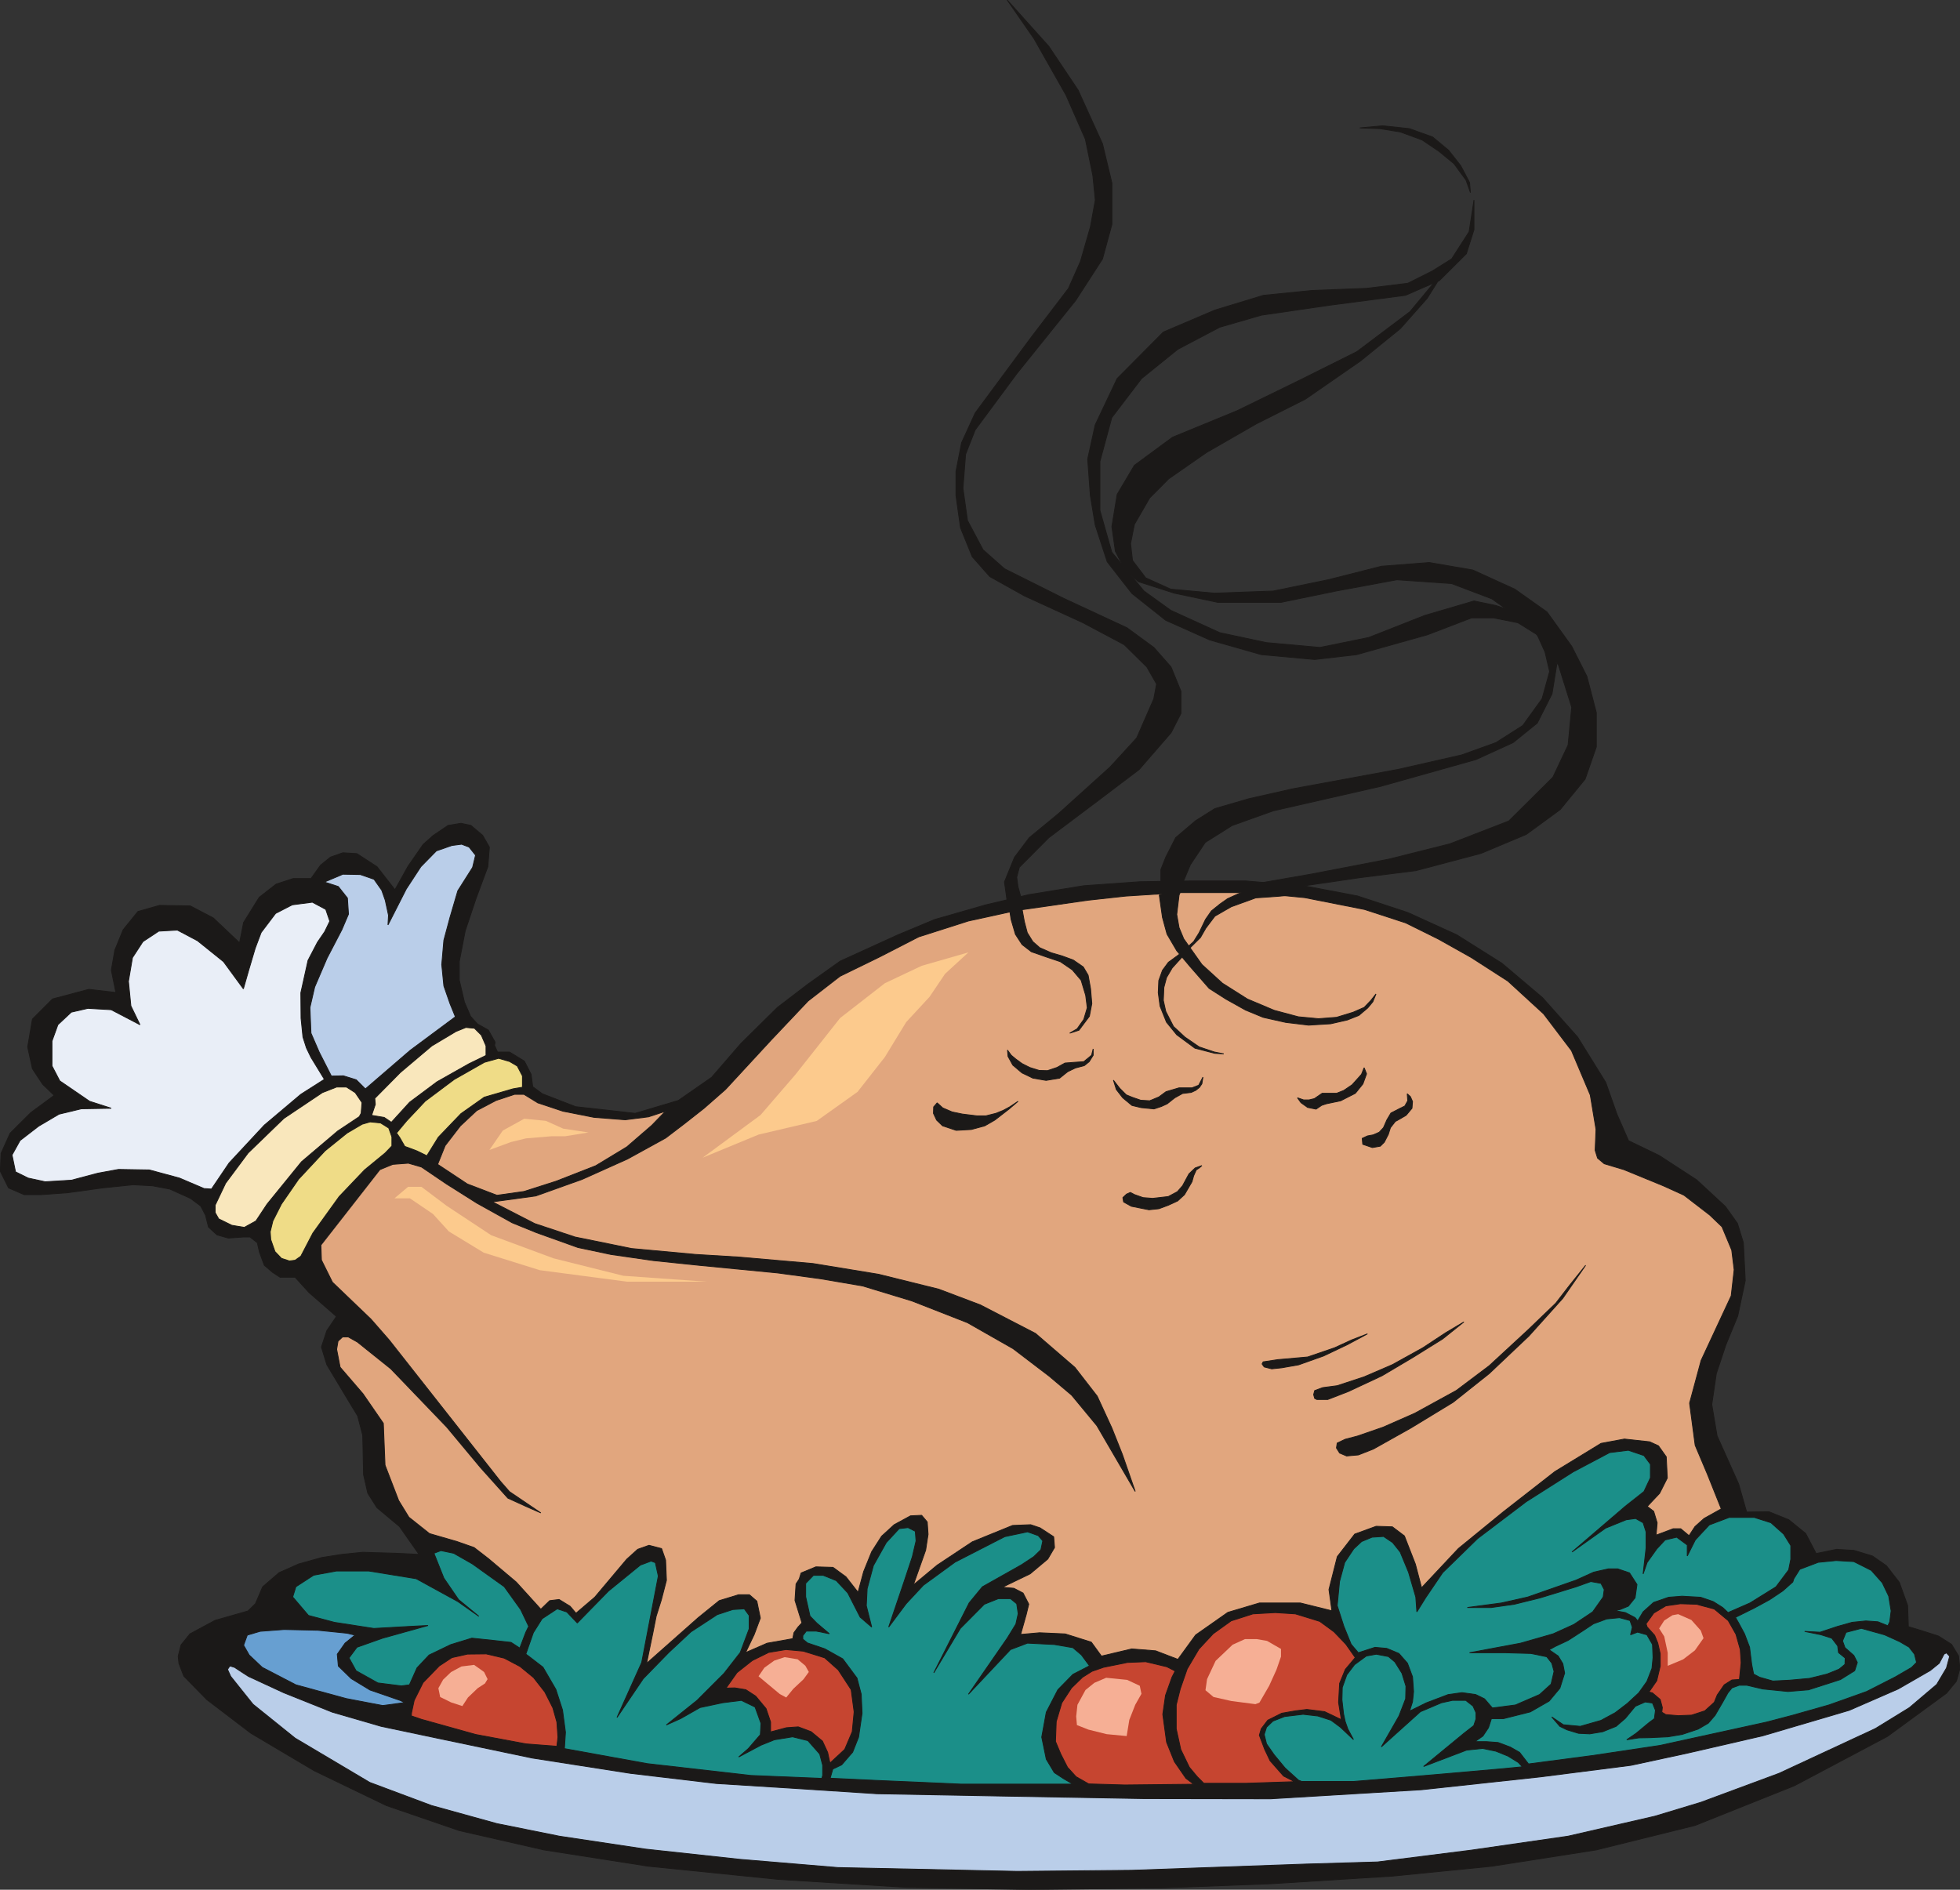 <svg xmlns="http://www.w3.org/2000/svg" version="1.2" width="701.291" height="676.233" viewBox="0 0 18555 17892" preserveAspectRatio="xMidYMid" fill-rule="evenodd" stroke-width="28.222" stroke-linejoin="round" xml:space="preserve"><rect x="0" y="0" width="18555" height="17892" fill="#333333" stroke="none"/><defs class="ClipPathGroup"><clipPath id="a" clipPathUnits="userSpaceOnUse"><path d="M0 0h18555v17892H0z"/></clipPath></defs><g class="SlideGroup"><g class="Slide" clip-path="url(#a)"><g class="Page"><g class="com.sun.star.drawing.PolyPolygonShape"><path class="BoundingBox" fill="none" d="M9046-4h2139v8560H9046z"/><path fill="#1B1918" d="m9537 8551-28-201 95-233 140-186 277-228 487-440 253-276 162-371 26-140-92-161-214-211-391-208-554-254-328-183-166-188-111-274-43-305v-229l53-271 129-282 532-719 351-460 114-257 94-327 46-253-23-231-71-345-183-417-302-533L9535 0l394 439 277 414 231 508 89 371v393l-89 327-254 393-558 694-393 531-91 231-25 322 43 305 147 277 203 180 560 280 600 279 254 186 163 185 94 230v210l-94 183-302 348-392 297-463 348-185 186-94 94-25 94 12 89 21 78 20 54-141 25Z"/><path fill="none" stroke="#1B1918" stroke-width="8" stroke-linejoin="bevel" d="m9537 8551-28-201 95-233 140-186 277-228 487-440 253-276 162-371 26-140-92-161-214-211-391-208-554-254-328-183-166-188-111-274-43-305v-229l53-271 129-282 532-719 351-460 114-257 94-327 46-253-23-231-71-345-183-417-302-533L9535 0l394 439 277 414 231 508 89 371v393l-89 327-254 393-558 694-393 531-91 231-25 322 43 305 147 277 203 180 560 280 600 279 254 186 163 185 94 230v210l-94 183-302 348-392 297-463 348-185 186-94 94-25 94 12 89 21 78 20 54-141 25Z"/></g><g class="com.sun.star.drawing.PolyPolygonShape"><path class="BoundingBox" fill="none" d="M-1 7791h18560v10104H-1z"/><path fill="#1B1918" d="m13181 17763-1143 72-1041 40-1250 15-1158-20-1219-76-1235-125-985-154-802-183-690-237-684-330-599-355-417-318-218-223-46-120-7-68 27-107 84-104 237-128 312-89 71-69 69-160 155-134 185-82 218-61 191-30 198-20 333 10 200 10-185-264-213-178-87-137-40-175-8-374-48-183-94-155-198-330-51-167 51-155 91-135-259-226-132-145h-142l-71-46-79-68-46-125-20-88-69-54h-68l-137 10-107-30-81-74-28-112-46-88-97-72-195-88-163-31-183-10-292 30-332 46-252 18H229l-148-64-78-157 7-170 86-191 196-195 221-163-109-105-97-147-45-206 45-264 191-191 343-91 256 30-43-211 33-190 79-193 140-173 205-58 290 5 218 114 249 236 38-193 148-238 160-125 162-53h168l91-127 94-76 117-41 132 8 191 124 170 218 124-223 143-206 94-84 142-96 122-20 94 20 111 94 64 112-15 185-112 302-102 305-56 290v177l49 209 58 134 64 71 104 59 64 114-5 31 28 63h114l140 86 64 125 15 117 91 67 315 122 564 63 409-122 315-219 277-320 345-341 285-218 310-221 551-251 343-143 485-139 409-97 518-84 533-38 463-7h541l559 48 495 94 477 157 463 211 427 269 384 325 333 374 266 429 107 303 109 249 290 140 355 231 272 252 114 160 56 183 18 358-71 335-112 272-91 274-43 292 50 297 204 455 76 267 211-3 188 76 160 130 99 190 193-40 165 10 175 53 132 92 122 157 79 219 7 201 135 41 150 48 124 79 66 109 13 120-33 119-94 114-559 409-881 467-940 376-937 232-986 154-943 94Z"/><path fill="none" stroke="#1B1918" stroke-width="8" stroke-linejoin="bevel" d="m13181 17763-1143 72-1041 40-1250 15-1158-20-1219-76-1235-125-985-154-802-183-690-237-684-330-599-355-417-318-218-223-46-120-7-68 27-107 84-104 237-128 312-89 71-69 69-160 155-134 185-82 218-61 191-30 198-20 333 10 200 10-185-264-213-178-87-137-40-175-8-374-48-183-94-155-198-330-51-167 51-155 91-135-259-226-132-145h-142l-71-46-79-68-46-125-20-88-69-54h-68l-137 10-107-30-81-74-28-112-46-88-97-72-195-88-163-31-183-10-292 30-332 46-252 18H229l-148-64-78-157 7-170 86-191 196-195 221-163-109-105-97-147-45-206 45-264 191-191 343-91 256 30-43-211 33-190 79-193 140-173 205-58 290 5 218 114 249 236 38-193 148-238 160-125 162-53h168l91-127 94-76 117-41 132 8 191 124 170 218 124-223 143-206 94-84 142-96 122-20 94 20 111 94 64 112-15 185-112 302-102 305-56 290v177l49 209 58 134 64 71 104 59 64 114-5 31 28 63h114l140 86 64 125 15 117 91 67 315 122 564 63 409-122 315-219 277-320 345-341 285-218 310-221 551-251 343-143 485-139 409-97 518-84 533-38 463-7h541l559 48 495 94 477 157 463 211 427 269 384 325 333 374 266 429 107 303 109 249 290 140 355 231 272 252 114 160 56 183 18 358-71 335-112 272-91 274-43 292 50 297 204 455 76 267 211-3 188 76 160 130 99 190 193-40 165 10 175 53 132 92 122 157 79 219 7 201 135 41 150 48 124 79 66 109 13 120-33 119-94 114-559 409-881 467-940 376-937 232-986 154-943 94Z"/></g><g class="com.sun.star.drawing.PolyPolygonShape"><path class="BoundingBox" fill="none" d="M3034 8447h13388v7308H3034z"/><path fill="#E1A67E" d="m16394 11836-92-221-116-111-244-188-196-89-373-153-186-56-63-53-23-74 8-198-54-325-178-421-264-348-338-310-348-224-312-175-307-152-389-127-566-112-417-41-223-7h-539l-516 33-365 40-674 97-452 99-470 150-366 188-379 185-302 234-350 370-432 468-203 178-183 144-181 138-360 198-430 193-439 157-411 56 401 206 381 127 536 109 607 56 411 25 699 61 622 102 569 141 394 149 522 270 373 322 211 272 139 302 99 249 122 351-363-623-239-289-213-180-341-260-432-246-526-206-467-142-399-68-406-55-732-71-444-46-402-58-312-66-391-140-231-94-333-185-290-183-236-160-124-36-148 11-122 50-558 714 5 142 104 210 365 350 173 198 1054 1339 84 96 158 107 139 94-139-61-173-79-259-289-320-384-529-551-317-254-86-48h-54l-43 40-13 77 33 170 216 251 193 280 16 396 129 335 97 158 195 155 262 76 160 56 137 106 262 221 233 257 84-81 89-11 104 64 56 66 178-152 302-359 104-94 107-38 119 31 38 109 8 191-48 185-49 155-30 152-61 295 488-432 200-162 183-56h102l71 61 33 160-58 155-82 172 204-89 243-43 11-56 38-53 38-41-66-213 10-155 30-46 18-58 140-58 162 5 122 89 115 147 53-196 76-188 94-147 119-109 155-84 105-5 53 63 8 117-23 150-117 330 226-188 333-221 381-155 171-7 89 30 129 84 8 102-64 109-167 140-263 127 109 10 87 45 54 105-24 99-53 188 179-16 243 11 247 78 96 132 287-68 226 18 211 81 168-231 305-214 299-89h387l299 74-28-201 79-312 165-213 203-74 153 5 114 86 104 267 59 224 348-371 426-348 488-381 437-267 221-41 239 26 83 38 74 104 10 201-73 145-117 124 61 46 33 109-10 117 162-61h71l79 66 56-86 86-77 163-91-132-330-115-272-53-399 109-404 285-612 28-247-23-186Z"/><path fill="none" stroke="#1B1918" stroke-width="8" stroke-linejoin="bevel" d="m16394 11836-92-221-116-111-244-188-196-89-373-153-186-56-63-53-23-74 8-198-54-325-178-421-264-348-338-310-348-224-312-175-307-152-389-127-566-112-417-41-223-7h-539l-516 33-365 40-674 97-452 99-470 150-366 188-379 185-302 234-350 370-432 468-203 178-183 144-181 138-360 198-430 193-439 157-411 56 401 206 381 127 536 109 607 56 411 25 699 61 622 102 569 141 394 149 522 270 373 322 211 272 139 302 99 249 122 351-363-623-239-289-213-180-341-260-432-246-526-206-467-142-399-68-406-55-732-71-444-46-402-58-312-66-391-140-231-94-333-185-290-183-236-160-124-36-148 11-122 50-558 714 5 142 104 210 365 350 173 198 1054 1339 84 96 158 107 139 94-139-61-173-79-259-289-320-384-529-551-317-254-86-48h-54l-43 40-13 77 33 170 216 251 193 280 16 396 129 335 97 158 195 155 262 76 160 56 137 106 262 221 233 257 84-81 89-11 104 64 56 66 178-152 302-359 104-94 107-38 119 31 38 109 8 191-48 185-49 155-30 152-61 295 488-432 200-162 183-56h102l71 61 33 160-58 155-82 172 204-89 243-43 11-56 38-53 38-41-66-213 10-155 30-46 18-58 140-58 162 5 122 89 115 147 53-196 76-188 94-147 119-109 155-84 105-5 53 63 8 117-23 150-117 330 226-188 333-221 381-155 171-7 89 30 129 84 8 102-64 109-167 140-263 127 109 10 87 45 54 105-24 99-53 188 179-16 243 11 247 78 96 132 287-68 226 18 211 81 168-231 305-214 299-89h387l299 74-28-201 79-312 165-213 203-74 153 5 114 86 104 267 59 224 348-371 426-348 488-381 437-267 221-41 239 26 83 38 74 104 10 201-73 145-117 124 61 46 33 109-10 117 162-61h71l79 66 56-86 86-77 163-91-132-330-115-272-53-399 109-404 285-612 28-247-23-186Z"/></g><g class="com.sun.star.drawing.PolyPolygonShape"><path class="BoundingBox" fill="none" d="M109 8538h3018v2725H109z"/><path fill="#E9EEF7" d="m2848 10361 223-142-127-208-43-89-33-103-18-178-2-241 68-307 89-171 69-101 48-99-38-112-127-68-191 25-157 81-137 181-56 149-64 216-48 168-188-257-246-198-191-101-176 10-150 99-99 152-38 224 23 233 86 178-272-142-221-13-157 36-127 119-56 155v235l74 142 142 97 140 96 205 66-284 5-211 51-193 114-175 135-76 137 33 160 119 59 162 35 249-15 249-66 196-36 292 5 285 77 232 99 71 5 167-247 333-358 346-292Z"/><path fill="none" stroke="#1B1918" stroke-width="8" stroke-linejoin="bevel" d="m2848 10361 223-142-127-208-43-89-33-103-18-178-2-241 68-307 89-171 69-101 48-99-38-112-127-68-191 25-157 81-137 181-56 149-64 216-48 168-188-257-246-198-191-101-176 10-150 99-99 152-38 224 23 233 86 178-272-142-221-13-157 36-127 119-56 155v235l74 142 142 97 140 96 205 66-284 5-211 51-193 114-175 135-76 137 33 160 119 59 162 35 249-15 249-66 196-36 292 5 285 77 232 99 71 5 167-247 333-358 346-292Z"/></g><g class="com.sun.star.drawing.PolyPolygonShape"><path class="BoundingBox" fill="none" d="M2929 7989h1578v2326H2929z"/><path fill="#BACEE9" d="m3022 9962 115 226 114-2 122 38 86 86 425-366 427-317-51-125-58-167-20-202 20-231 58-216 74-252 140-221 28-116-61-77-71-27-92 12-147 51-147 150-138 211-173 340 5-91-31-143-33-94-73-104-130-45-165-3-175 74 132 43 86 109 10 152-63 148-140 269-117 273-45 195 10 242 78 180Z"/><path fill="none" stroke="#1B1918" stroke-width="8" stroke-linejoin="bevel" d="m3022 9962 115 226 114-2 122 38 86 86 425-366 427-317-51-125-58-167-20-202 20-231 58-216 74-252 140-221 28-116-61-77-71-27-92 12-147 51-147 150-138 211-173 340 5-91-31-143-33-94-73-104-130-45-165-3-175 74 132 43 86 109 10 152-63 148-140 269-117 273-45 195 10 242 78 180Z"/></g><g class="com.sun.star.drawing.PolyPolygonShape"><path class="BoundingBox" fill="none" d="M10293 1891h4450v6484h-4450z"/><path fill="#1B1918" d="m13954 1895-46 299-165 257-182 114-233 117-391 48-514 20-462 46-460 140-488 208-437 440-208 439-71 323 25 345 46 279 114 349 234 300 320 254 417 186 488 139 505 46 397-46 670-188 418-160h208l231 46 183 114 74 165 43 183-71 257-183 254-254 162-325 117-603 137-993 183-417 94-323 94-183 115-188 160-94 185-46 117v137l211-20 68-163 141-211 254-160 389-139 1018-232 903-254 350-160 229-185 140-277 45-279-111-280-188-183-277-94-208-43-466 137-531 209-462 94-508-46-440-94-463-211-254-183-305-368-112-395v-465l112-414 282-370 343-277 397-209 394-114 645-94 719-94 322-140 255-254 72-228v-279Z"/><path fill="none" stroke="#1B1918" stroke-width="8" stroke-linejoin="bevel" d="m13954 1895-46 299-165 257-182 114-233 117-391 48-514 20-462 46-460 140-488 208-437 440-208 439-71 323 25 345 46 279 114 349 234 300 320 254 417 186 488 139 505 46 397-46 670-188 418-160h208l231 46 183 114 74 165 43 183-71 257-183 254-254 162-325 117-603 137-993 183-417 94-323 94-183 115-188 160-94 185-46 117v137l211-20 68-163 141-211 254-160 389-139 1018-232 903-254 350-160 229-185 140-277 45-279-111-280-188-183-277-94-208-43-466 137-531 209-462 94-508-46-440-94-463-211-254-183-305-368-112-395v-465l112-414 282-370 343-277 397-209 394-114 645-94 719-94 322-140 255-254 72-228v-279Z"/></g><g class="com.sun.star.drawing.PolyPolygonShape"><path class="BoundingBox" fill="none" d="M12869 1187h1056v640h-1056z"/><path fill="#1B1918" d="m13920 1822-41-116-114-156-142-117-160-108-207-76-193-31-190-7 218-20 251 27 220 79 152 126 115 147 83 158 8 94Z"/><path fill="none" stroke="#1B1918" stroke-width="8" stroke-linejoin="bevel" d="m13920 1822-41-116-114-156-142-117-160-108-207-76-193-31-190-7 218-20 251 27 220 79 152 126 115 147 83 158 8 94Z"/></g><g class="com.sun.star.drawing.PolyPolygonShape"><path class="BoundingBox" fill="none" d="M10522 2535h4595v5891h-4595z"/><path fill="#1B1918" d="m11873 8370 541-94 736-142 577-145 557-216 417-414 144-305 34-358-125-399-254-358-376-269-382-145-518-36-577 107-520 107h-598l-412-87-340-109-127-110-91-178-33-233 50-305 163-275 361-266 613-252 592-289 541-270 502-378 341-411-178 284-254 287-378 307-521 361-465 234-471 271-358 249-180 181-145 251-36 181 18 160 125 165 236 107 414 38 557-20 521-107 505-128 452-35 412 71 397 181 305 216 234 325 144 285 89 343v325l-106 305-237 289-320 234-429 180-616 163-541 68-505 74-180 36-305-51Z"/><path fill="none" stroke="#1B1918" stroke-width="8" stroke-linejoin="bevel" d="m11873 8370 541-94 736-142 577-145 557-216 417-414 144-305 34-358-125-399-254-358-376-269-382-145-518-36-577 107-520 107h-598l-412-87-340-109-127-110-91-178-33-233 50-305 163-275 361-266 613-252 592-289 541-270 502-378 341-411-178 284-254 287-378 307-521 361-465 234-471 271-358 249-180 181-145 251-36 181 18 160 125 165 236 107 414 38 557-20 521-107 505-128 452-35 412 71 397 181 305 216 234 325 144 285 89 343v325l-106 305-237 289-320 234-429 180-616 163-541 68-505 74-180 36-305-51Z"/></g><g class="com.sun.star.drawing.PolyPolygonShape"><path class="BoundingBox" fill="none" d="M3514 9724h1092v907H3514z"/><path fill="#F9E7BC" d="m3548 10399 241-244 298-252 229-137 94-38 81 7 66 66 44 102v90l-160 78-303 171-260 194-173 190-68-46-119-20 35-104-5-57Z"/><path fill="none" stroke="#1B1918" stroke-width="8" stroke-linejoin="bevel" d="m3548 10399 241-244 298-252 229-137 94-38 81 7 66 66 44 102v90l-160 78-303 171-260 194-173 190-68-46-119-20 35-104-5-57Z"/></g><g class="com.sun.star.drawing.PolyPolygonShape"><path class="BoundingBox" fill="none" d="M3750 10016h1201v932H3750z"/><path fill="#EFDC87" d="m3754 10727 96-115 175-186 275-206 285-162 135-38 104 30 73 43 49 94v107l-89 15-272 79-221 156-214 223-109 176-94-46-115-43-48-84-30-43Z"/><path fill="none" stroke="#1B1918" stroke-width="8" stroke-linejoin="bevel" d="m3754 10727 96-115 175-186 275-206 285-162 135-38 104 30 73 43 49 94v107l-89 15-272 79-221 156-214 223-109 176-94-46-115-43-48-84-30-43Z"/></g><g class="com.sun.star.drawing.PolyPolygonShape"><path class="BoundingBox" fill="none" d="M4138 10356h2167v966H4138z"/><path fill="#E1A67E" d="m6300 10521-130 134-236 204-294 178-376 147-304 97-256 36-280-107-281-186 71-177 144-187 155-145 183-96 175-58h89l132 81 238 79 294 58 295 23 221-28 160-53Z"/><path fill="none" stroke="#1B1918" stroke-width="8" stroke-linejoin="bevel" d="m6300 10521-130 134-236 204-294 178-376 147-304 97-256 36-280-107-281-186 71-177 144-187 155-145 183-96 175-58h89l132 81 238 79 294 58 295 23 221-28 160-53Z"/></g><g class="com.sun.star.drawing.PolyPolygonShape"><path class="BoundingBox" fill="none" d="M2033 10287h1399v1339H2033z"/><path fill="#F9E7BC" d="m2037 11410 99-208 213-286 338-327 364-244 135-53h94l83 53 64 94-8 101-18 33-203 135-343 291-326 401-106 160-110 61-119-20-124-61-33-59v-71Z"/><path fill="none" stroke="#1B1918" stroke-width="8" stroke-linejoin="bevel" d="m2037 11410 99-208 213-286 338-327 364-244 135-53h94l83 53 64 94-8 101-18 33-203 135-343 291-326 401-106 160-110 61-119-20-124-61-33-59v-71Z"/></g><g class="com.sun.star.drawing.PolyPolygonShape"><path class="BoundingBox" fill="none" d="M2554 10618h1161v1327H2554z"/><path fill="#EFDC87" d="m3428 10644-143 84-208 168-250 268-163 236-81 160-25 102 5 74 40 114 61 64 76 25 54-7 54-38 114-219 249-346 240-252 196-161 63-66v-86l-30-84-77-48-99-10-76 22Z"/><path fill="none" stroke="#1B1918" stroke-width="8" stroke-linejoin="bevel" d="m3428 10644-143 84-208 168-250 268-163 236-81 160-25 102 5 74 40 114 61 64 76 25 54-7 54-38 114-219 249-346 240-252 196-161 63-66v-86l-30-84-77-48-99-10-76 22Z"/></g><g class="com.sun.star.drawing.PolyPolygonShape"><path class="BoundingBox" fill="none" d="M2767 14677h2243v1290H2767z"/><path fill="#1B8F89" d="m5005 15398-76-159-155-216-302-216-177-101-121-25-66 25 94 236 139 203 192 158-199-140-394-216-450-73h-305l-216 40-168 109-30 97 149 175 244 65 375 58 355-20 158-8-430 120-243 86-75 101 67 122 206 115 223 28 76-10 72-161 114-121 206-99 199-61 210 22 161 18 83 54 56-148 28-58Z"/><path fill="none" stroke="#1B1918" stroke-width="8" stroke-linejoin="bevel" d="m5005 15398-76-159-155-216-302-216-177-101-121-25-66 25 94 236 139 203 192 158-199-140-394-216-450-73h-305l-216 40-168 109-30 97 149 175 244 65 375 58 355-20 158-8-430 120-243 86-75 101 67 122 206 115 223 28 76-10 72-161 114-121 206-99 199-61 210 22 161 18 83 54 56-148 28-58Z"/></g><g class="com.sun.star.drawing.PolyPolygonShape"><path class="BoundingBox" fill="none" d="M2302 15424h1534v729H2302z"/><path fill="#679FD1" d="m3361 15481-94 76-74 105 10 112 122 119 178 108 287 99 41 20-209 28-345-66-476-130-318-165-124-117-53-93 35-96 122-36 226-17 318 7 277 28 77 18Z"/><path fill="none" stroke="#1B1918" stroke-width="8" stroke-linejoin="bevel" d="m3361 15481-94 76-74 105 10 112 122 119 178 108 287 99 41 20-209 28-345-66-476-130-318-165-124-117-53-93 35-96 122-36 226-17 318 7 277 28 77 18Z"/></g><g class="com.sun.star.drawing.PolyPolygonShape"><path class="BoundingBox" fill="none" d="M2150 15645h16312v2078H2150z"/><path fill="#BACEE9" d="m2352 15872 335 155 460 184 462 134 594 125 836 175 930 145 811 96 706 44 815 53 1240 23 1290 23 1199 2 1428-86 1128-122 854-109 533-115 716-165 818-241 463-202 304-175 84-68 46-87 23-12 30 33-30 111-92 155-259 220-322 198-912 424-739 274-437 132-821 189-915 132-889 112-681 20-1648 59-1082 10-1697-36-930-78-895-97-813-122-591-119-618-171-586-219-706-419-399-321-211-264-30-66 22-33 44 13 76 50 56 36Z"/><path fill="none" stroke="#1B1918" stroke-width="8" stroke-linejoin="bevel" d="m2352 15872 335 155 460 184 462 134 594 125 836 175 930 145 811 96 706 44 815 53 1240 23 1290 23 1199 2 1428-86 1128-122 854-109 533-115 716-165 818-241 463-202 304-175 84-68 46-87 23-12 30 33-30 111-92 155-259 220-322 198-912 424-739 274-437 132-821 189-915 132-889 112-681 20-1648 59-1082 10-1697-36-930-78-895-97-813-122-591-119-618-171-586-219-706-419-399-321-211-264-30-66 22-33 44 13 76 50 56 36Z"/></g><g class="com.sun.star.drawing.PolyPolygonShape"><path class="BoundingBox" fill="none" d="M3890 15655h1397v884H3890z"/><path fill="#C64530" d="m3896 16216 25-117 84-168 153-158 120-79 147-33 178-2 170 40 150 79 128 105 107 137 76 150 38 135 10 143-10 86-294-23-476-89-512-143-96-33 2-30Z"/><path fill="none" stroke="#1B1918" stroke-width="8" stroke-linejoin="bevel" d="m3896 16216 25-117 84-168 153-158 120-79 147-33 178-2 170 40 150 79 128 105 107 137 76 150 38 135 10 143-10 86-294-23-476-89-512-143-96-33 2-30Z"/></g><g class="com.sun.star.drawing.PolyPolygonShape"><path class="BoundingBox" fill="none" d="M4974 14776h2820v2067H4974z"/><path fill="#1B8F89" d="m4978 15661 71-203 83-132 143-94 91 30 99 104 295-302 302-246 102-38 40 15 28 127-78 406-79 412-234 521 249-368 241-247 210-196 249-163 147-48 109-7 46 63v127l-84 224-155 199-254 254-291 233 136-61 183-104 211-45 180-23 130 63 56 155-6 107-114 132-91 79 211-112 127-51 172-28 145 36 112 127 28 106v97l-8 28-673-28-981-112-783-142 10-155-28-211-63-195-122-210-135-104-27-20Z"/><path fill="none" stroke="#1B1918" stroke-width="8" stroke-linejoin="bevel" d="m4978 15661 71-203 83-132 143-94 91 30 99 104 295-302 302-246 102-38 40 15 28 127-78 406-79 412-234 521 249-368 241-247 210-196 249-163 147-48 109-7 46 63v127l-84 224-155 199-254 254-291 233 136-61 183-104 211-45 180-23 130 63 56 155-6 107-114 132-91 79 211-112 127-51 172-28 145 36 112 127 28 106v97l-8 28-673-28-981-112-783-142 10-155-28-211-63-195-122-210-135-104-27-20Z"/></g><g class="com.sun.star.drawing.PolyPolygonShape"><path class="BoundingBox" fill="none" d="M6869 15614h1222v1084H6869z"/><path fill="#C64530" d="m6873 15983 104-147 144-114 156-77 163-27 165 15 202 63 129 115 122 187 28 210-18 188-71 167-140 130-22-102-49-106-107-89-122-46-112 8-150 40v-94l-43-127-98-118-94-61-104-17-83 2Z"/><path fill="none" stroke="#1B1918" stroke-width="8" stroke-linejoin="bevel" d="m6873 15983 104-147 144-114 156-77 163-27 165 15 202 63 129 115 122 187 28 210-18 188-71 167-140 130-22-102-49-106-107-89-122-46-112 8-150 40v-94l-43-127-98-118-94-61-104-17-83 2Z"/></g><g class="com.sun.star.drawing.PolyPolygonShape"><path class="BoundingBox" fill="none" d="M7596 14459h2723v2438H7596z"/><path fill="#1B8F89" d="m7643 15555 165 56 170 95 135 182 40 153 8 180-33 226-56 142-104 120-84 40-25 87 420 20 820 36h1058l-87-51-89-58-76-127-43-209 43-236 110-213 142-145 157-81-76-103-81-69-176-30-254-13-161 61-398 423 368-532 81-132 22-99-14-94-59-48h-116l-132 53-227 229-251 420 335-662 125-152 369-208 117-77 68-66 18-84-43-50-102-36-216 46-470 241-300 219-163 175-165 221 143-422 81-244 35-150-7-91-69-35-84 10-122 132-122 218-59 219-8 160 51 203-109-94-117-229-109-117-124-50h-92l-74 76v127l41 183 64 66 119 101-125-25h-93l-33 43v33l43 36Z"/><path fill="none" stroke="#1B1918" stroke-width="8" stroke-linejoin="bevel" d="m7643 15555 165 56 170 95 135 182 40 153 8 180-33 226-56 142-104 120-84 40-25 87 420 20 820 36h1058l-87-51-89-58-76-127-43-209 43-236 110-213 142-145 157-81-76-103-81-69-176-30-254-13-161 61-398 423 368-532 81-132 22-99-14-94-59-48h-116l-132 53-227 229-251 420 335-662 125-152 369-208 117-77 68-66 18-84-43-50-102-36-216 46-470 241-300 219-163 175-165 221 143-422 81-244 35-150-7-91-69-35-84 10-122 132-122 218-59 219-8 160 51 203-109-94-117-229-109-117-124-50h-92l-74 76v127l41 183 64 66 119 101-125-25h-93l-33 43v33l43 36Z"/></g><g class="com.sun.star.drawing.PolyPolygonShape"><path class="BoundingBox" fill="none" d="M9988 15729h1318v1176H9988z"/><path fill="#C64530" d="m10337 15824-89 56-104 101-92 141-53 178-7 188 50 119 64 126 81 89 119 68 342 10 653-7-74-56-109-158-74-184-36-264 26-180 61-171 30-59-78-40-201-48-173 7-227 46-109 38Z"/><path fill="none" stroke="#1B1918" stroke-width="8" stroke-linejoin="bevel" d="m10337 15824-89 56-104 101-92 141-53 178-7 188 50 119 64 126 81 89 119 68 342 10 653-7-74-56-109-158-74-184-36-264 26-180 61-171 30-59-78-40-201-48-173 7-227 46-109 38Z"/></g><g class="com.sun.star.drawing.PolyPolygonShape"><path class="BoundingBox" fill="none" d="M11130 15264h1705v1625h-1705z"/><path fill="#C64530" d="m12830 15694-89-127-112-117-135-99-231-71-190-12-212 12-206 66-170 122-135 145-111 188-66 190-38 151v226l43 196 81 168 76 91 61 61h404l456-15-105-54-127-144-51-107-51-135 18-61 62-81 132-66 132-23 106-13 168 21 158 76-26-163 10-181 54-132 68-81 26-31Z"/><path fill="none" stroke="#1B1918" stroke-width="8" stroke-linejoin="bevel" d="m12830 15694-89-127-112-117-135-99-231-71-190-12-212 12-206 66-170 122-135 145-111 188-66 190-38 151v226l43 196 81 168 76 91 61 61h404l456-15-105-54-127-144-51-107-51-135 18-61 62-81 132-66 132-23 106-13 168 21 158 76-26-163 10-181 54-132 68-81 26-31Z"/></g><g class="com.sun.star.drawing.PolyPolygonShape"><path class="BoundingBox" fill="none" d="M11964 15658h2453v1214h-2453z"/><path fill="#1B8F89" d="M12323 16867h490l718-60 696-61 185-18-38-41-99-61-114-46-127-26-150 16-407 155 384-316 91-71 21-63v-59l-28-63-69-54h-127l-104 23-198 84-370 333 167-292 63-163 3-119-38-123-67-107-61-51-115-22-94 17-112 82-73 96-43 120-3 117 15 132 16 74 25 71 53 99-124-117-89-66-124-40-140-16-175 21-110 43-61 58-22 69 22 89 71 102 105 127 127 115 30 12Z"/><path fill="none" stroke="#1B1918" stroke-width="8" stroke-linejoin="bevel" d="M12323 16867h490l718-60 696-61 185-18-38-41-99-61-114-46-127-26-150 16-407 155 384-316 91-71 21-63v-59l-28-63-69-54h-127l-104 23-198 84-370 333 167-292 63-163 3-119-38-123-67-107-61-51-115-22-94 17-112 82-73 96-43 120-3 117 15 132 16 74 25 71 53 99-124-117-89-66-124-40-140-16-175 21-110 43-61 58-22 69 22 89 71 102 105 127 127 115 30 12Z"/></g><g class="com.sun.star.drawing.PolyPolygonShape"><path class="BoundingBox" fill="none" d="M12655 13727h4303v2479h-4303z"/><path fill="#1B8F89" d="m12816 14664-86 129-49 181-22 228 63 196 69 170 68 80 158-51 111 10 115 48 81 92 48 129 10 140-10 96-28 89 158-78 208-79 131-18 129 18 84 41 74 86 218-28 229-99 109-99 28-120-21-78-48-61-150-31-246-7h-335l482-90 310-89 196-89 178-119 99-140 10-71-31-59-96-17-140 50-338 104-246 61-219 31h-226l323-43 249-56 168-59 289-101 168-76 139-31h87l112 38 71 110-18 126-64 79-76 31-51 12 99 18 92 48 25 31 51-86 99-89 142-49 128-10 176 10 119 41 89 56 51 48 208-91 246-153 120-160 20-101v-130l-68-109-120-107-157-50h-239l-188 71-132 142-76 152v-104l-100-74-110 26-78 84-92 129-38 109 28-246v-152l-28-87-71-40-89 12-195 79-318 226 505-433 176-139 61-130v-129l-61-82-148-50-177 22-346 183-444 282-460 349-331 323-160 236-84 135-10-140-69-236-79-191-71-89-86-58-109 7-99 41-74 69Z"/><path fill="none" stroke="#1B1918" stroke-width="8" stroke-linejoin="bevel" d="m12816 14664-86 129-49 181-22 228 63 196 69 170 68 80 158-51 111 10 115 48 81 92 48 129 10 140-10 96-28 89 158-78 208-79 131-18 129 18 84 41 74 86 218-28 229-99 109-99 28-120-21-78-48-61-150-31-246-7h-335l482-90 310-89 196-89 178-119 99-140 10-71-31-59-96-17-140 50-338 104-246 61-219 31h-226l323-43 249-56 168-59 289-101 168-76 139-31h87l112 38 71 110-18 126-64 79-76 31-51 12 99 18 92 48 25 31 51-86 99-89 142-49 128-10 176 10 119 41 89 56 51 48 208-91 246-153 120-160 20-101v-130l-68-109-120-107-157-50h-239l-188 71-132 142-76 152v-104l-100-74-110 26-78 84-92 129-38 109 28-246v-152l-28-87-71-40-89 12-195 79-318 226 505-433 176-139 61-130v-129l-61-82-148-50-177 22-346 183-444 282-460 349-331 323-160 236-84 135-10-140-69-236-79-191-71-89-86-58-109 7-99 41-74 69Z"/></g><g class="com.sun.star.drawing.PolyPolygonShape"><path class="BoundingBox" fill="none" d="M13958 15311h4191v1395h-4191z"/><path fill="#1B8F89" d="m14665 15620 86 59 44 73 17 89-45 143-102 122-178 102-254 64h-114l-28 86-53 79-76 53h111l109 8 115 43 89 51 84 109 602-79 641-96 663-145 347-76 244-64 349-99 356-127 267-136 157-91 48-48-20-79-51-66-91-53-142-64-219-61-145 38-33 81 23 64 84 74 33 66-25 78-135 84-302 97-194 16-239-24-150-35h-74l-68 25-38 47-51 91-71 122-64 74-96 56-150 50-135 23-170 8-107 2-114 18 89-61 122-101 51-38 10-79-28-69-69-10-94 41-94 114-88 76-127 51-122 20-106-5-109-33-68-33-77-89 110 74 160 15 196-56 135-73 114-87 109-101 77-108 48-124 10-102-5-124-53-92-89-25-66 25 17-71-22-64-99-27-122 12-125 46-107 71-133 86-119 56-61 33Z"/><path fill="none" stroke="#1B1918" stroke-width="8" stroke-linejoin="bevel" d="m14665 15620 86 59 44 73 17 89-45 143-102 122-178 102-254 64h-114l-28 86-53 79-76 53h111l109 8 115 43 89 51 84 109 602-79 641-96 663-145 347-76 244-64 349-99 356-127 267-136 157-91 48-48-20-79-51-66-91-53-142-64-219-61-145 38-33 81 23 64 84 74 33 66-25 78-135 84-302 97-194 16-239-24-150-35h-74l-68 25-38 47-51 91-71 122-64 74-96 56-150 50-135 23-170 8-107 2-114 18 89-61 122-101 51-38 10-79-28-69-69-10-94 41-94 114-88 76-127 51-122 20-106-5-109-33-68-33-77-89 110 74 160 15 196-56 135-73 114-87 109-101 77-108 48-124 10-102-5-124-53-92-89-25-66 25 17-71-22-64-99-27-122 12-125 46-107 71-133 86-119 56-61 33Z"/></g><g class="com.sun.star.drawing.PolyPolygonShape"><path class="BoundingBox" fill="none" d="M15579 15180h909v1069h-909z"/><path fill="#C64530" d="m15583 15374 73-102 114-68 138-20 153 5 168 45 132 110 73 129 41 145 8 125-16 158-71 5-73 46-66 96-28 69-89 81-126 41-127 5-117-10-38-23 5-44-20-76-74-63-33-8 74-107 33-139v-116l-23-101-30-74-71-79-10-30Z"/><path fill="none" stroke="#1B1918" stroke-width="8" stroke-linejoin="bevel" d="m15583 15374 73-102 114-68 138-20 153 5 168 45 132 110 73 129 41 145 8 125-16 158-71 5-73 46-66 96-28 69-89 81-126 41-127 5-117-10-38-23 5-44-20-76-74-63-33-8 74-107 33-139v-116l-23-101-30-74-71-79-10-30Z"/></g><g class="com.sun.star.drawing.PolyPolygonShape"><path class="BoundingBox" fill="none" d="M16424 14771h1484v1150h-1484z"/><path fill="#1B8F89" d="m16429 15313 180-89 145-79 124-83 94-84 10-31 56-89 174-66 170-17 168 10 165 83 104 117 61 127 23 140-13 103-18 38-94-38-114-8-130 13-142 40-162 54-146-8 153 31 104 33 56 73 8 64 63 51-2 60-56 46-114 46-166 41-188 17-158 8-127-36-56-30-18-92-20-162-48-127-56-104-30-52Z"/><path fill="none" stroke="#1B1918" stroke-width="8" stroke-linejoin="bevel" d="m16429 15313 180-89 145-79 124-83 94-84 10-31 56-89 174-66 170-17 168 10 165 83 104 117 61 127 23 140-13 103-18 38-94-38-114-8-130 13-142 40-162 54-146-8 153 31 104 33 56 73 8 64 63 51-2 60-56 46-114 46-166 41-188 17-158 8-127-36-56-30-18-92-20-162-48-127-56-104-30-52Z"/></g><g class="com.sun.star.drawing.PolyPolygonShape"><path class="BoundingBox" fill="none" d="M10971 8393h2060v1318h-2060z"/><path fill="#1B1918" d="m10975 8475 30 211 43 158 92 157 127 151 180 206 158 101 186 104 167 69 214 48 216 26 209-13 158-36 109-43 84-71 48-58 30-74-48 61-63 66-105 46-157 48-171 13-191-18-228-61-254-107-237-150-194-177-172-243-44-106-22-125 22-183 31-78-218 78Z"/><path fill="none" stroke="#1B1918" stroke-width="8" stroke-linejoin="bevel" d="m10975 8475 30 211 43 158 92 157 127 151 180 206 158 101 186 104 167 69 214 48 216 26 209-13 158-36 109-43 84-71 48-58 30-74-48 61-63 66-105 46-157 48-171 13-191-18-228-61-254-107-237-150-194-177-172-243-44-106-22-125 22-183 31-78-218 78Z"/></g><g class="com.sun.star.drawing.PolyPolygonShape"><path class="BoundingBox" fill="none" d="M10961 8401h1519v1582h-1519z"/><path fill="#1B1918" d="m12102 8486-214 15-232 84-155 89-86 114-51 89-92 91-87 99-88 97-54 92-25 94-5 122 23 104 73 143 109 101 134 92 142 48 91 18-84-5-189-49-172-127-97-119-61-152-17-127 5-115 35-97 56-76 119-87 61-56 59-53 52-84 35-73 26-54 55-79 82-66 71-50 101-46 117-43 137-15 499 45-373 36Z"/><path fill="none" stroke="#1B1918" stroke-width="8" stroke-linejoin="bevel" d="m12102 8486-214 15-232 84-155 89-86 114-51 89-92 91-87 99-88 97-54 92-25 94-5 122 23 104 73 143 109 101 134 92 142 48 91 18-84-5-189-49-172-127-97-119-61-152-17-127 5-115 35-97 56-76 119-87 61-56 59-53 52-84 35-73 26-54 55-79 82-66 71-50 101-46 117-43 137-15 499 45-373 36Z"/></g><g class="com.sun.star.drawing.PolyPolygonShape"><path class="BoundingBox" fill="none" d="M9546 8515h796v1272h-796z"/><path fill="#1B1918" d="m9557 8610 15 96 41 140 63 97 88 68 140 49 134 45 113 77 84 99 43 143 15 117-33 111-63 89-70 41 87-28 99-132 23-120-12-142-23-127-46-78-94-65-103-38-106-31-109-48-66-58-52-84-28-107-23-127-8-78-116 27 7 64Z"/><path fill="none" stroke="#1B1918" stroke-width="8" stroke-linejoin="bevel" d="m9557 8610 15 96 41 140 63 97 88 68 140 49 134 45 113 77 84 99 43 143 15 117-33 111-63 89-70 41 87-28 99-132 23-120-12-142-23-127-46-78-94-65-103-38-106-31-109-48-66-58-52-84-28-107-23-127-8-78-116 27 7 64Z"/></g><g class="com.sun.star.drawing.PolyPolygonShape"><path class="BoundingBox" fill="none" d="M9534 9927h820v307h-820z"/><path fill="#1B1918" d="m9538 9943 5 59 45 82 87 74 104 50 124 21 128-21 76-61 72-35 86-23 46-37 38-61v-60l-15 60-74 61-86 6-92 7-76 42-90 30-79-2-89-28-73-37-59-43-43-36-35-48Z"/><path fill="none" stroke="#1B1918" stroke-width="8" stroke-linejoin="bevel" d="m9538 9943 5 59 45 82 87 74 104 50 124 21 128-21 76-61 72-35 86-23 46-37 38-61v-60l-15 60-74 61-86 6-92 7-76 42-90 30-79-2-89-28-73-37-59-43-43-36-35-48Z"/></g><g class="com.sun.star.drawing.PolyPolygonShape"><path class="BoundingBox" fill="none" d="M8833 10423h810v284h-810z"/><path fill="#1B1918" d="m8872 10442 53 48 89 38 97 20 138 17h84l96-24 69-28 61-33 79-53-89 76-132 102-94 54-128 35-143 8-129-43-56-54-30-64 2-61 33-38Z"/><path fill="none" stroke="#1B1918" stroke-width="8" stroke-linejoin="bevel" d="m8872 10442 53 48 89 38 97 20 138 17h84l96-24 69-28 61-33 79-53-89 76-132 102-94 54-128 35-143 8-129-43-56-54-30-64 2-61 33-38Z"/></g><g class="com.sun.star.drawing.PolyPolygonShape"><path class="BoundingBox" fill="none" d="M10537 10194h856v310h-856z"/><path fill="#1B1918" d="m10541 10228 27 87 61 79 87 72 87 21 122 12 69-23 55-25 72-57 74-41 82-10 43-20 35-28 23-34 10-63-40 77-64 25h-123l-122 36-68 50-87 36-86-5-80-28-56-23-61-61-60-77Z"/><path fill="none" stroke="#1B1918" stroke-width="8" stroke-linejoin="bevel" d="m10541 10228 27 87 61 79 87 72 87 21 122 12 69-23 55-25 72-57 74-41 82-10 43-20 35-28 23-34 10-63-40 77-64 25h-123l-122 36-68 50-87 36-86-5-80-28-56-23-61-61-60-77Z"/></g><g class="com.sun.star.drawing.PolyPolygonShape"><path class="BoundingBox" fill="none" d="M10626 11031h757v428h-757z"/><path fill="#1B1918" d="m11378 11036-63 22-59 56-61 113-49 56-86 46-148 17-91-7-80-28-40-21-36 16-35 33 7 41 74 41 166 33 94-10 89-33 89-41 64-59 71-122 16-57 25-56 28-18 25-22Z"/><path fill="none" stroke="#1B1918" stroke-width="8" stroke-linejoin="bevel" d="m11378 11036-63 22-59 56-61 113-49 56-86 46-148 17-91-7-80-28-40-21-36 16-35 33 7 41 74 41 166 33 94-10 89-33 89-41 64-59 71-122 16-57 25-56 28-18 25-22Z"/></g><g class="com.sun.star.drawing.PolyPolygonShape"><path class="BoundingBox" fill="none" d="M12279 10105h663v401h-663z"/><path fill="#1B1918" d="m12914 10109-25 63-89 99-80 54-66 26h-137l-48 33-26 18-51 12h-51l-58-20 33 46 63 45 80 16 53-36 46-15 134-28 139-71 71-88 35-96-23-58Z"/><path fill="none" stroke="#1B1918" stroke-width="8" stroke-linejoin="bevel" d="m12914 10109-25 63-89 99-80 54-66 26h-137l-48 33-26 18-51 12h-51l-58-20 33 46 63 45 80 16 53-36 46-15 134-28 139-71 71-88 35-96-23-58Z"/></g><g class="com.sun.star.drawing.PolyPolygonShape"><path class="BoundingBox" fill="none" d="M12892 10352h485v518h-485z"/><path fill="#1B1918" d="m13322 10356 5 66-28 50-43 21-88 45-38 64-33 75-40 43-57 25-54 10-50 23 5 56 91 31 75-13 38-38 38-74 20-63 46-59 47-26 56-33 55-66 5-64-20-46-30-27Z"/><path fill="none" stroke="#1B1918" stroke-width="8" stroke-linejoin="bevel" d="m13322 10356 5 66-28 50-43 21-88 45-38 64-33 75-40 43-57 25-54 10-50 23 5 56 91 31 75-13 38-38 38-74 20-63 46-59 47-26 56-33 55-66 5-64-20-46-30-27Z"/></g><g class="com.sun.star.drawing.PolyPolygonShape"><path class="BoundingBox" fill="none" d="M11944 12625h1006v340h-1006z"/><path fill="#1B1918" d="m12945 12629-188 101-227 108-236 84-159 28-96 10-71-18-20-28 10-20 139-21 283-25 254-87 161-74 150-58Z"/><path fill="none" stroke="#1B1918" stroke-width="8" stroke-linejoin="bevel" d="m12945 12629-188 101-227 108-236 84-159 28-96 10-71-18-20-28 10-20 139-21 283-25 254-87 161-74 150-58Z"/></g><g class="com.sun.star.drawing.PolyPolygonShape"><path class="BoundingBox" fill="none" d="M12432 12513h1430v742h-1430z"/><path fill="#1B1918" d="m13857 12517-200 160-283 176-290 172-318 149-196 76h-104l-20-10-10-36 10-38 76-28 137-18 255-84 267-115 289-160 217-143 170-101Z"/><path fill="none" stroke="#1B1918" stroke-width="8" stroke-linejoin="bevel" d="m13857 12517-200 160-283 176-290 172-318 149-196 76h-104l-20-10-10-36 10-38 76-28 137-18 255-84 267-115 289-160 217-143 170-101Z"/></g><g class="com.sun.star.drawing.PolyPolygonShape"><path class="BoundingBox" fill="none" d="M12648 11977h2367v1813h-2367z"/><path fill="#1B1918" d="m15010 11981-216 312-320 356-376 356-342 272-401 244-353 198-142 56-112 10-66-28-30-48 7-46 76-36 115-30 243-84 300-132 394-216 311-234 366-338 264-254 132-171 150-187Z"/><path fill="none" stroke="#1B1918" stroke-width="8" stroke-linejoin="bevel" d="m15010 11981-216 312-320 356-376 356-342 272-401 244-353 198-142 56-112 10-66-28-30-48 7-46 76-36 115-30 243-84 300-132 394-216 311-234 366-338 264-254 132-171 150-187Z"/></g><g class="com.sun.star.drawing.PolyPolygonShape"><path class="BoundingBox" fill="none" d="M4150 15763h467v391h-467z"/><path fill="#F6AF95" d="m4488 15763-119 15-99 53-75 72-45 81 17 83 103 51 107 35 53-81 92-88 69-45 25-41-33-67-20-15-75-53Z"/></g><g class="com.sun.star.drawing.PolyPolygonShape"><path class="BoundingBox" fill="none" d="M7180 15690h478v383h-478z"/><path fill="#F6AF95" d="m7428 15690-99 33-93 67-55 81 81 68 120 100 61 33 66-81 98-92 50-69-33-59-73-61-123-20Z"/></g><g class="com.sun.star.drawing.PolyPolygonShape"><path class="BoundingBox" fill="none" d="M10188 15885h620v554h-620z"/><path fill="#F6AF95" d="m10360 15933-84 68-76 140-12 110 7 82 109 43 173 43 189 18 25-153 56-143 59-104-16-76-119-56-199-20-112 48Z"/></g><g class="com.sun.star.drawing.PolyPolygonShape"><path class="BoundingBox" fill="none" d="M11412 15519h716v618h-716z"/><path fill="#F6AF95" d="m11786 15519-117 53-161 153-81 173-15 105 76 64 168 38 229 30 38-15 92-159 69-152 43-124v-73l-132-76-97-17h-112Z"/></g><g class="com.sun.star.drawing.PolyPolygonShape"><path class="BoundingBox" fill="none" d="M15707 15283h422v490h-422z"/><path fill="#F6AF95" d="m15707 15418 48-75 78-50 54-10 125 55 89 100 26 72-82 116-111 85-146 61v-123l-33-155-48-76Z"/></g><g class="com.sun.star.drawing.PolyPolygonShape"><path class="BoundingBox" fill="none" d="M6652 9017h2517v1946H6652z"/><path fill="#FCCA8D" d="m8726 9144-349 165-424 330-422 534-331 384-548 404 530-219 550-129 386-275 259-330 202-331 221-239 147-218 221-203-442 127Z"/></g><g class="com.sun.star.drawing.PolyPolygonShape"><path class="BoundingBox" fill="none" d="M4633 10592h939v297h-939z"/><path fill="#FCCA8D" d="m5332 10686-165-74-204-20-203 112-127 184 203-75 144-35 240-20h130l221-36-239-36Z"/></g><g class="com.sun.star.drawing.PolyPolygonShape"><path class="BoundingBox" fill="none" d="M3734 11237h2956v899H3734z"/><path fill="#FCCA8D" d="m3734 11346 129-109h127l239 180 421 278 591 219 660 165 788 56h-752l-827-109-531-166-330-201-150-165-218-148h-147Z"/></g></g></g></g></svg>
